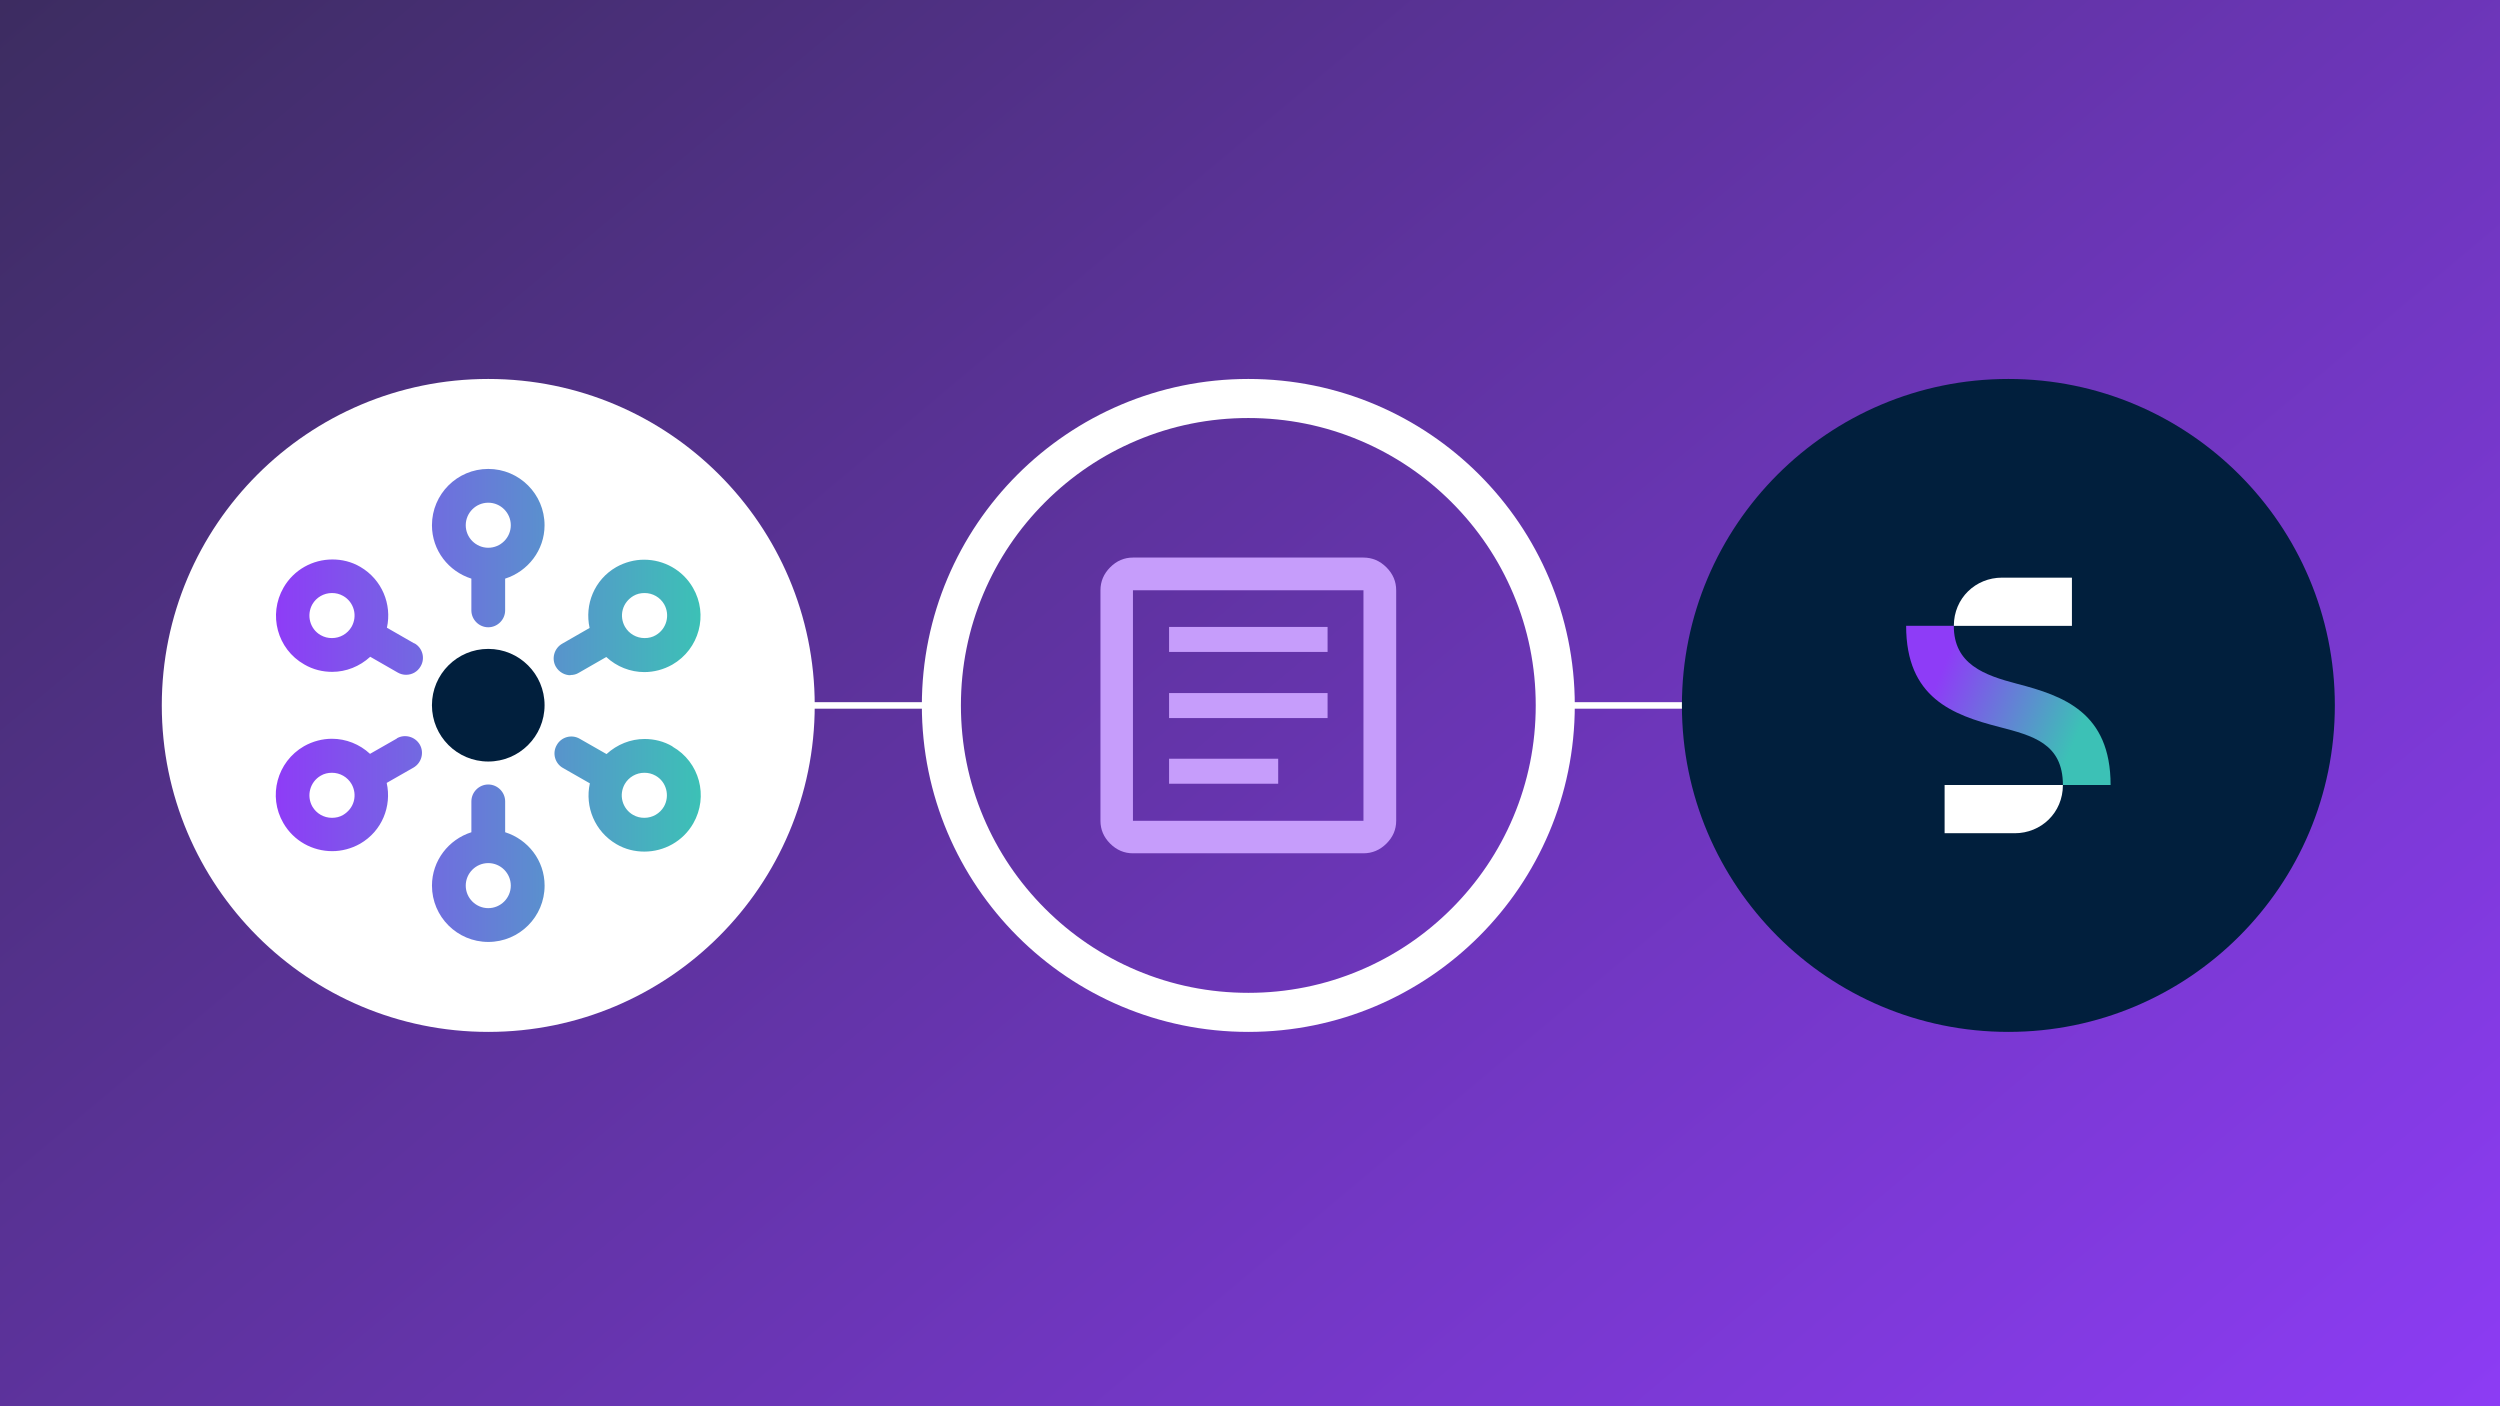 <?xml version="1.0" encoding="UTF-8"?>
<svg xmlns="http://www.w3.org/2000/svg" xmlns:xlink="http://www.w3.org/1999/xlink" viewBox="0 0 1920 1080">
  <rect x="0" y="0" width="1920" height="1080" fill="#808080" stroke="none"/>
  <defs>
    <style>
      .cls-1 {
        fill: url(#linear-gradient-2);
      }

      .cls-2 {
        fill: #fff;
      }

      .cls-3 {
        fill: #c69dfb;
      }

      .cls-4 {
        fill: #011f3d;
      }

      .cls-5 {
        clip-path: url(#clippath);
      }

      .cls-6 {
        fill: none;
      }

      .cls-7 {
        fill: url(#linear-gradient-3);
      }

      .cls-8 {
        fill: url(#linear-gradient);
      }
    </style>
    <linearGradient id="linear-gradient" x1="271.45" y1="-277.26" x2="1645.96" y2="1360.81" gradientUnits="userSpaceOnUse">
      <stop offset="0" stop-color="#3b2c5e"></stop>
      <stop offset="1" stop-color="#8e3cf7"></stop>
    </linearGradient>
    <clipPath id="clippath">
      <rect class="cls-6" x="1463.92" y="443.63" width="157.03" height="196.28"></rect>
    </clipPath>
    <linearGradient id="linear-gradient-2" x1="889.86" y1="14731.42" x2="1066.99" y2="14657.05" gradientTransform="translate(564 15236) scale(1 -1)" gradientUnits="userSpaceOnUse">
      <stop offset="0" stop-color="#8e3cf7"></stop>
      <stop offset=".2" stop-color="#8e3cf7"></stop>
      <stop offset=".8" stop-color="#3cc1b6"></stop>
      <stop offset="1" stop-color="#3cc1b6"></stop>
    </linearGradient>
    <linearGradient id="linear-gradient-3" x1="211.77" y1="14460.23" x2="538.19" y2="14460.23" gradientTransform="translate(0 15002) scale(1 -1)" gradientUnits="userSpaceOnUse">
      <stop offset="0" stop-color="#8e3cf7"></stop>
      <stop offset="1" stop-color="#3cc1b6"></stop>
    </linearGradient>
  </defs>
  <g id="Background">
    <rect class="cls-8" x="-31.29" y="-23.23" width="1980" height="1130"></rect>
  </g>
  <g id="Graphic">
    <g>
      <rect class="cls-2" x="600.45" y="539.27" width="120.51" height="5"></rect>
      <rect class="cls-2" x="1189.92" y="539.27" width="120.51" height="5"></rect>
      <g>
        <circle class="cls-4" cx="1542.43" cy="541.77" r="250.73"></circle>
        <g class="cls-5">
          <g>
            <path class="cls-1" d="M1549.24,525.18c-25.39-6.63-48.72-15.03-48.72-44.54h-36.61c0,55.35,35.75,68.45,71.68,77.71,25.39,6.62,48.72,12.61,48.72,44.54h36.63c0-55.82-36.26-68.46-71.68-77.71h-.02Z"></path>
            <path class="cls-2" d="M1493.46,639.92h53.89c20.22,0,36.96-15.7,36.96-37.03h-90.85v37.03Z"></path>
            <path class="cls-2" d="M1591.24,443.63h-53.72c-20.22,0-36.97,15.7-36.97,37.03h90.69v-37.03Z"></path>
          </g>
        </g>
      </g>
      <path class="cls-2" d="M958.71,321.04c29.81,0,58.72,5.83,85.91,17.33,26.28,11.12,49.89,27.04,70.17,47.32,20.28,20.28,36.2,43.89,47.32,70.17,11.5,27.19,17.33,56.1,17.33,85.91s-5.83,58.72-17.33,85.91c-11.12,26.28-27.04,49.89-47.32,70.17-20.28,20.28-43.89,36.2-70.17,47.32-27.19,11.5-56.1,17.33-85.91,17.33s-58.72-5.83-85.91-17.33c-26.28-11.12-49.89-27.04-70.17-47.32-20.28-20.28-36.2-43.89-47.32-70.17-11.5-27.19-17.33-56.1-17.33-85.91s5.83-58.72,17.33-85.91c11.12-26.28,27.04-49.89,47.32-70.17,20.28-20.28,43.89-36.2,70.17-47.32,27.19-11.5,56.1-17.33,85.91-17.33m0-30c-138.48,0-250.73,112.26-250.73,250.73s112.26,250.73,250.73,250.73,250.73-112.26,250.73-250.73-112.26-250.73-250.73-250.73h0Z"></path>
      <path class="cls-3" d="M897.84,601.91h83.81v-19.2h-83.81s0,19.2,0,19.2Zm0-50.44h121.74v-19.2h-121.74v19.2Zm0-50.77h121.74v-19.2h-121.74v19.2Zm-27.73,154.63c-6.7,0-12.54-2.48-17.51-7.45-4.97-4.97-7.45-10.81-7.45-17.51v-177.03c0-6.75,2.48-12.63,7.45-17.63,4.97-5,10.81-7.5,17.51-7.5h177.03c6.75,0,12.63,2.5,17.63,7.5,5,5,7.5,10.88,7.5,17.63v177.03c0,6.7-2.5,12.54-7.5,17.51-5,4.97-10.88,7.45-17.63,7.45,0,0-177.03,0-177.03,0Zm0-24.96h177.03v-177.03h-177.03s0,177.03,0,177.03Zm0-177.03v0Z"></path>
      <circle class="cls-2" cx="374.98" cy="541.77" r="250.73"></circle>
      <g id="icon">
        <path class="cls-4" d="M374.98,498.35c-23.87,0-43.25,19.37-43.25,43.25s19.37,43.25,43.25,43.25,43.25-19.37,43.25-43.25-19.37-43.25-43.25-43.25h0Z"></path>
        <path class="cls-7" d="M387.96,639.16v-23.7c0-7.09-5.88-12.97-12.97-12.97s-12.97,5.88-12.97,12.97v23.7c-17.47,5.54-30.27,21.8-30.27,41,0,23.87,19.37,43.25,43.25,43.25s43.25-19.37,43.25-43.25c0-19.37-12.8-35.46-30.27-41Zm-12.97,58.3c-9.51,0-17.3-7.78-17.3-17.3s7.78-17.3,17.3-17.3,17.3,7.78,17.3,17.3-7.78,17.3-17.3,17.3Zm0-337.32c-23.87,0-43.25,19.37-43.25,43.25,0,19.37,12.8,35.46,30.27,41v24.39c0,7.09,5.88,12.97,12.97,12.97s12.97-5.88,12.97-12.97v-24.39c17.47-5.54,30.27-21.8,30.27-41,0-23.87-19.37-43.25-43.25-43.25Zm0,60.54c-9.51,0-17.3-7.78-17.3-17.3s7.78-17.3,17.3-17.3,17.3,7.78,17.3,17.3-7.78,17.3-17.3,17.3Zm141.5,152.57c-6.75-3.98-14.18-5.71-21.45-5.71-10.73,0-21.1,4.15-29.23,11.59l-20.59-11.76c-6.23-3.63-14.18-1.38-17.64,4.84-3.63,6.23-1.38,14.18,4.84,17.64l20.59,11.76c-3.98,17.99,3.81,37.02,20.41,46.71,6.75,3.98,14.18,5.71,21.45,5.71,15.05,0,29.58-7.78,37.54-21.62,11.94-20.76,4.84-47.22-15.91-58.99v-.17Zm-6.57,46.19c-3.11,5.36-8.82,8.65-15.05,8.65-3.11,0-5.88-.69-8.65-2.25-3.98-2.25-6.92-6.05-8.13-10.55-1.21-4.5-.52-9.17,1.73-13.15,3.11-5.36,8.82-8.65,15.05-8.65,3.11,0,5.88,.69,8.65,2.25,8.3,4.67,11.07,15.4,6.4,23.7Zm-191.67-125.24l-21.1-12.11c3.98-17.99-3.81-37.02-20.41-46.71-6.75-3.98-14.18-5.71-21.45-5.71-15.05,0-29.58,7.78-37.54,21.62-11.94,20.76-4.84,47.22,15.91,58.99,6.75,3.98,14.18,5.71,21.45,5.71,10.73,0,21.1-4.15,29.23-11.59l21.1,12.11c2.08,1.21,4.32,1.73,6.4,1.73,4.5,0,8.82-2.25,11.24-6.57,3.63-6.23,1.38-14.18-4.84-17.64v.17Zm-48.26-12.8c-3.11,5.36-8.82,8.65-15.05,8.65-3.11,0-5.88-.69-8.65-2.25-8.3-4.67-11.07-15.4-6.4-23.7,3.11-5.36,8.82-8.65,15.05-8.65,3.11,0,5.88,.69,8.65,2.25,3.98,2.25,6.92,6.05,8.13,10.55,1.21,4.5,.52,9.17-1.73,13.15Zm168.14,37.02c2.25,0,4.5-.52,6.4-1.73l21.1-12.11c7.96,7.44,18.51,11.59,29.23,11.59,7.27,0,14.7-1.9,21.45-5.71,20.76-11.94,27.85-38.4,15.91-58.99-7.96-13.84-22.49-21.62-37.54-21.62-7.27,0-14.7,1.9-21.45,5.71-16.78,9.69-24.39,28.72-20.41,46.71l-21.1,12.11c-6.23,3.63-8.3,11.59-4.84,17.64,2.42,4.15,6.75,6.57,11.24,6.57v-.17Zm40.13-50.17c1.21-4.5,4.15-8.13,8.13-10.55,2.59-1.56,5.54-2.25,8.65-2.25,6.23,0,11.94,3.29,15.05,8.65,4.67,8.3,1.9,18.86-6.4,23.7-2.59,1.56-5.54,2.25-8.65,2.25-6.23,0-11.94-3.29-15.05-8.65-2.25-3.98-2.94-8.65-1.73-13.15Zm-173.5,98.95l-20.59,11.76c-7.96-7.44-18.51-11.59-29.23-11.59-7.27,0-14.7,1.9-21.45,5.71-20.76,11.94-27.85,38.4-15.91,58.99,7.96,13.84,22.49,21.62,37.54,21.62,7.27,0,14.7-1.9,21.45-5.71,16.78-9.69,24.39-28.72,20.41-46.71l20.59-11.76c6.23-3.63,8.3-11.59,4.84-17.64-3.63-6.23-11.59-8.3-17.64-4.84v.17Zm-33.04,48.09c-1.21,4.5-4.15,8.13-8.13,10.55-2.59,1.56-5.54,2.25-8.65,2.25-6.23,0-11.94-3.29-15.05-8.65-4.67-8.3-1.9-18.86,6.4-23.7,2.59-1.56,5.54-2.25,8.65-2.25,6.23,0,11.94,3.29,15.05,8.65,2.25,3.98,2.94,8.65,1.73,13.15Z"></path>
      </g>
    </g>
  </g>
</svg>
